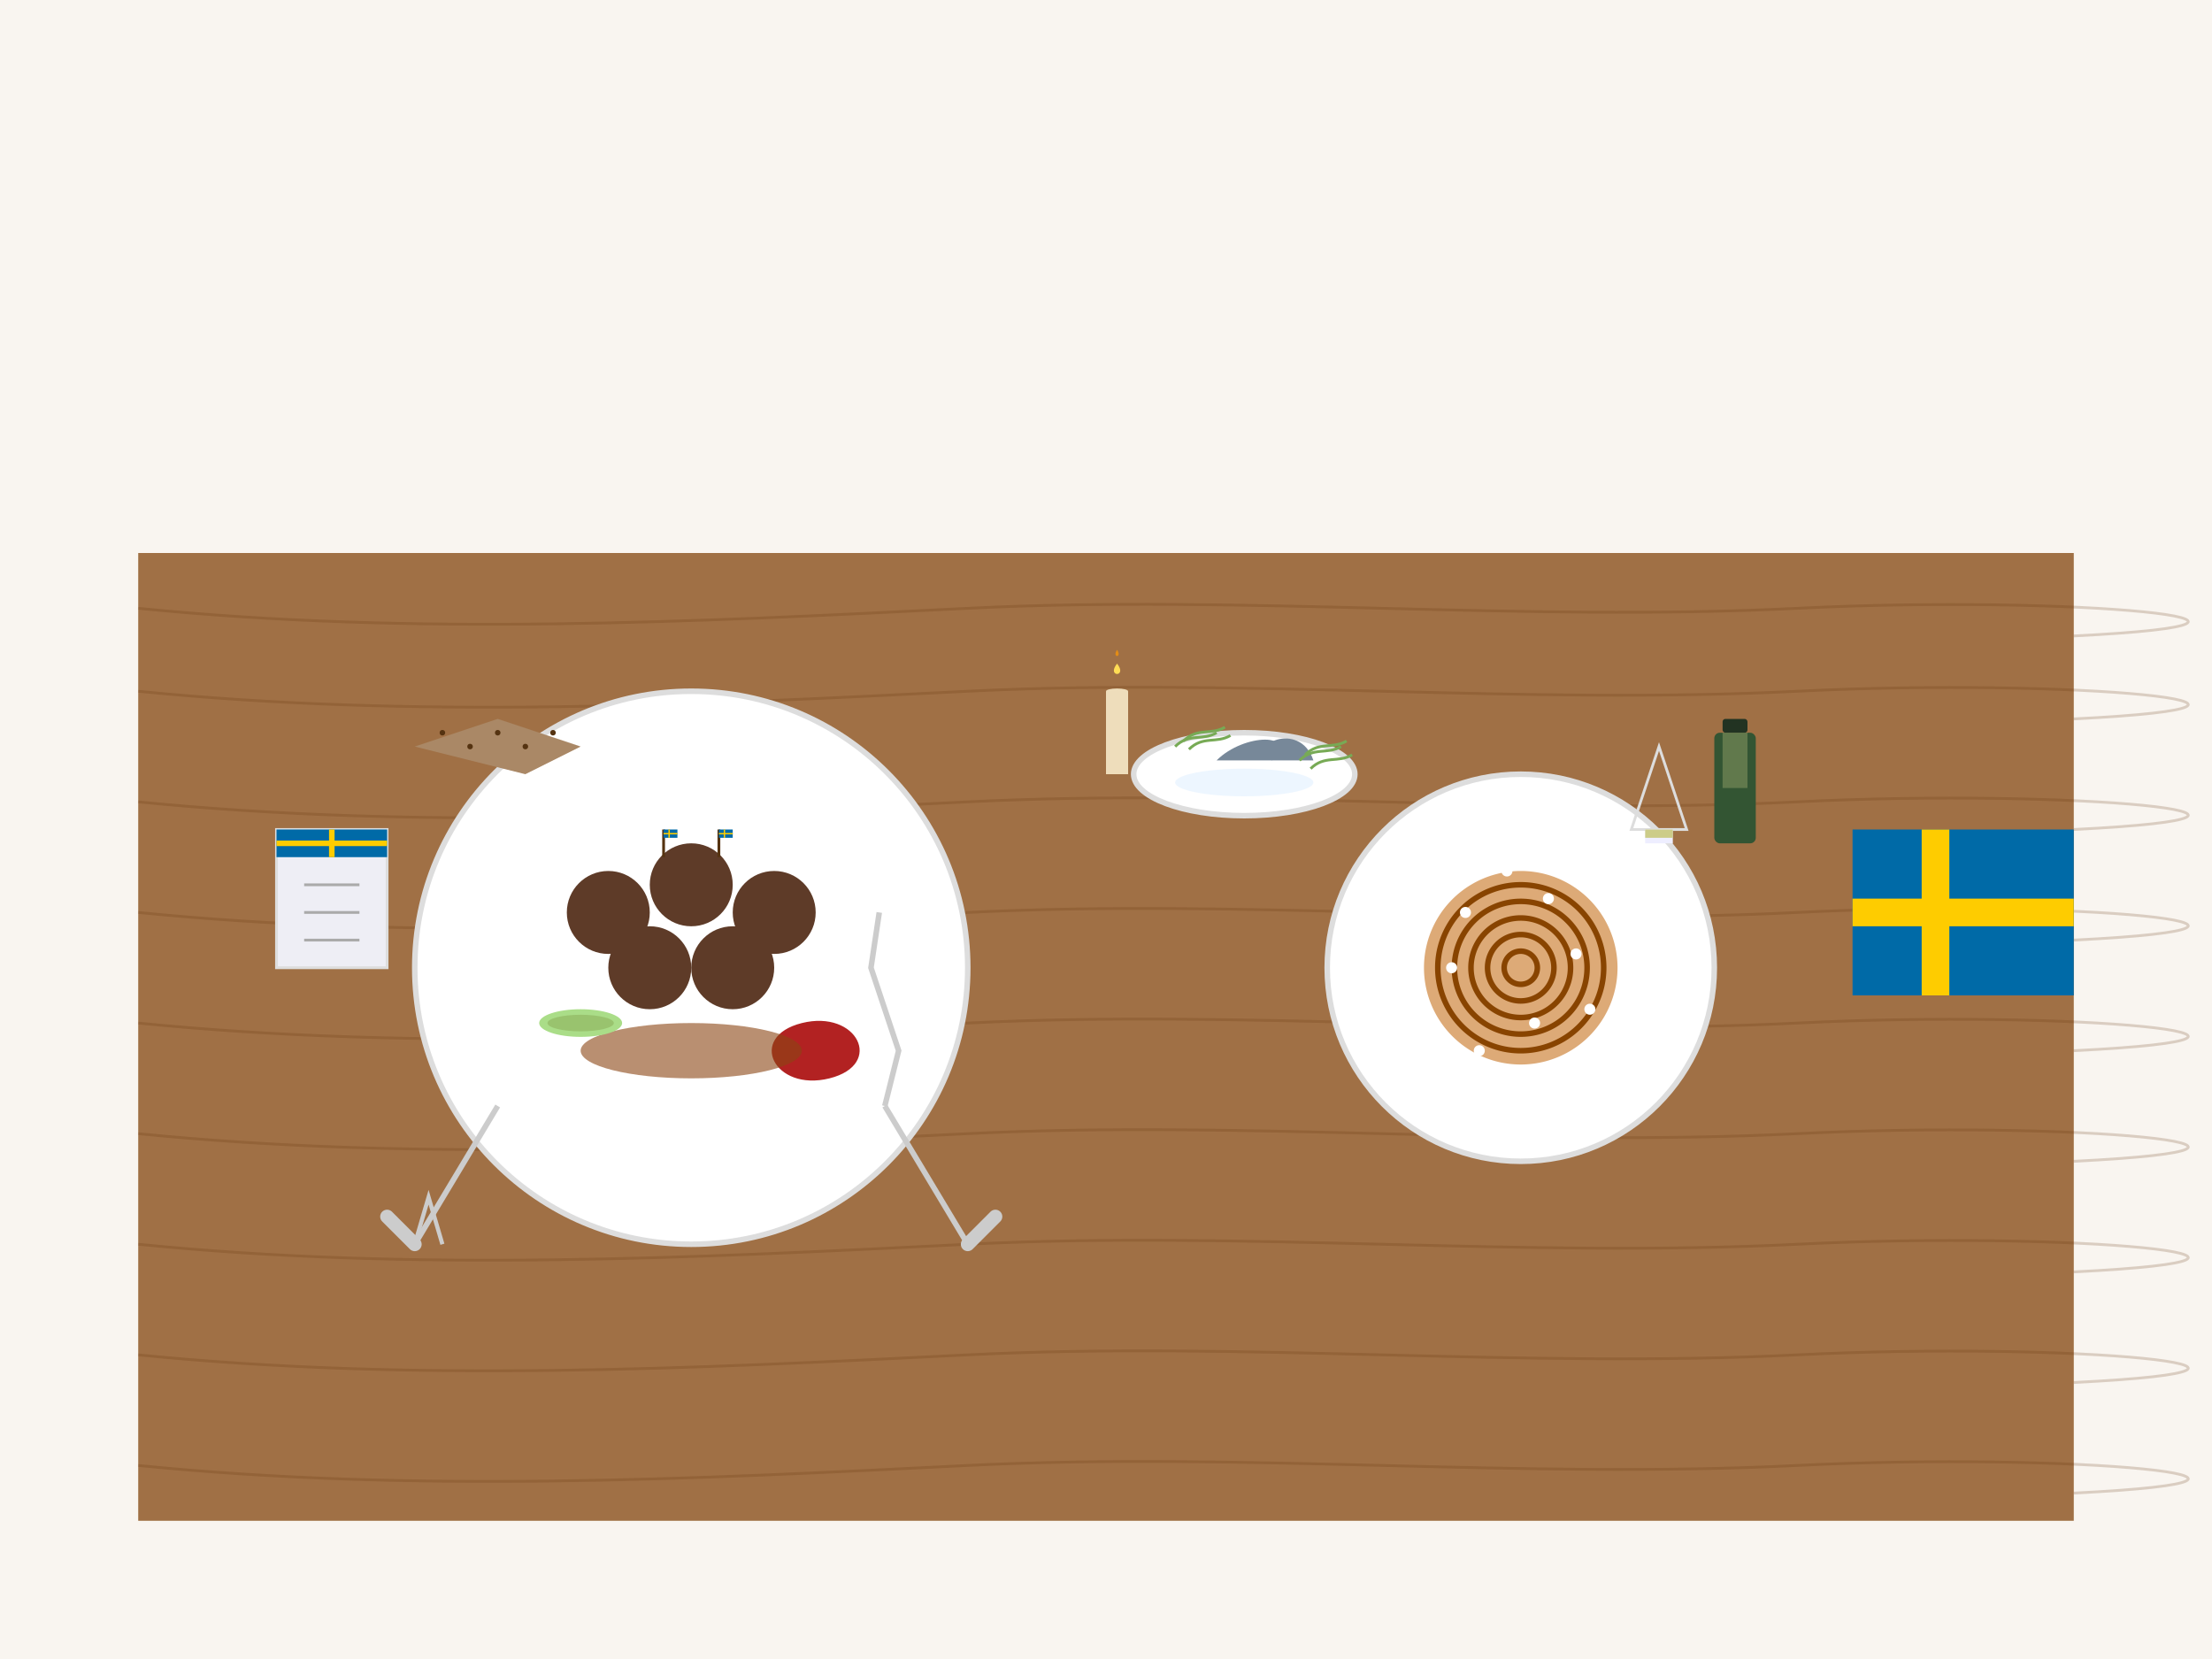 <svg xmlns="http://www.w3.org/2000/svg" viewBox="0 0 800 600">
  <!-- Background -->
  <rect width="800" height="600" fill="#F9F5F0"/>
  
  <!-- Wooden table background -->
  <rect x="50" y="200" width="700" height="350" fill="#A67C52"/>
  <rect x="50" y="200" width="700" height="350" fill="#8B4513" opacity="0.2" 
        style="mix-blend-mode: multiply"/>
  
  <!-- Wood grain texture -->
  <g fill="none" stroke="#5E2C04" stroke-width="1" opacity="0.2">
    <path d="M50,220 C150,230 250,225 350,220 C450,215 550,225 650,220 C750,215 850,225 750,230"/>
    <path d="M50,250 C150,260 250,255 350,250 C450,245 550,255 650,250 C750,245 850,255 750,260"/>
    <path d="M50,290 C150,300 250,295 350,290 C450,285 550,295 650,290 C750,285 850,295 750,300"/>
    <path d="M50,330 C150,340 250,335 350,330 C450,325 550,335 650,330 C750,325 850,335 750,340"/>
    <path d="M50,370 C150,380 250,375 350,370 C450,365 550,375 650,370 C750,365 850,375 750,380"/>
    <path d="M50,410 C150,420 250,415 350,410 C450,405 550,415 650,410 C750,405 850,415 750,420"/>
    <path d="M50,450 C150,460 250,455 350,450 C450,445 550,455 650,450 C750,445 850,455 750,460"/>
    <path d="M50,490 C150,500 250,495 350,490 C450,485 550,495 650,490 C750,485 850,495 750,500"/>
    <path d="M50,530 C150,540 250,535 350,530 C450,525 550,535 650,530 C750,525 850,535 750,540"/>
  </g>
  
  <!-- Plate with Swedish meatballs -->
  <circle cx="250" cy="350" r="100" fill="white" stroke="#DDD" stroke-width="2"/>
  
  <!-- Meatballs -->
  <circle cx="220" cy="330" r="15" fill="#5E3B28"/>
  <circle cx="250" cy="320" r="15" fill="#5E3B28"/>
  <circle cx="280" cy="330" r="15" fill="#5E3B28"/>
  <circle cx="235" cy="350" r="15" fill="#5E3B28"/>
  <circle cx="265" cy="350" r="15" fill="#5E3B28"/>
  
  <!-- Lingonberry jam -->
  <path d="M290,370 C310,365 320,385 300,390 C280,395 270,375 290,370 Z" fill="#B22222"/>
  
  <!-- Gravy -->
  <ellipse cx="250" cy="380" rx="40" ry="10" fill="#8B4513" opacity="0.6"/>
  
  <!-- Pickle slices -->
  <ellipse cx="210" cy="370" rx="15" ry="5" fill="#AADD88"/>
  <ellipse cx="210" cy="370" rx="12" ry="3" fill="#88AA55" opacity="0.5"/>
  
  <!-- Fork -->
  <path d="M180,400 L150,450" stroke="#CCC" stroke-width="2"/>
  <path d="M150,450 L140,440" stroke="#CCC" stroke-width="5" stroke-linecap="round"/>
  <path d="M150,450 L155,433 L160,450" stroke="#CCC" stroke-width="1.5" fill="none"/>
  
  <!-- Knife -->
  <path d="M320,400 L350,450" stroke="#CCC" stroke-width="2"/>
  <path d="M350,450 L360,440" stroke="#CCC" stroke-width="5" stroke-linecap="round"/>
  <path d="M320,400 L325,380 L315,350 L318,330" stroke="#CCC" stroke-width="2" fill="none"/>

  <!-- Plate with cinnamon bun -->
  <circle cx="550" cy="350" r="70" fill="white" stroke="#DDD" stroke-width="2"/>
  
  <!-- Cinnamon bun -->
  <path d="M550,350 m-35,0 a35,35 0 1,0 70,0 a35,35 0 1,0 -70,0 Z" fill="#DDAA77"/>
  <path d="M550,350 m-30,0 a30,30 0 1,0 60,0 a30,30 0 1,0 -60,0 Z" fill="none" stroke="#884400" stroke-width="2"/>
  <path d="M550,350 m-24,0 a24,24 0 1,0 48,0 a24,24 0 1,0 -48,0 Z" fill="none" stroke="#884400" stroke-width="2"/>
  <path d="M550,350 m-18,0 a18,18 0 1,0 36,0 a18,18 0 1,0 -36,0 Z" fill="none" stroke="#884400" stroke-width="2"/>
  <path d="M550,350 m-12,0 a12,12 0 1,0 24,0 a12,12 0 1,0 -24,0 Z" fill="none" stroke="#884400" stroke-width="2"/>
  <path d="M550,350 m-6,0 a6,6 0 1,0 12,0 a6,6 0 1,0 -12,0 Z" fill="none" stroke="#884400" stroke-width="2"/>
  
  <!-- Pearl sugar -->
  <circle cx="530" cy="330" r="2" fill="white"/>
  <circle cx="560" cy="325" r="2" fill="white"/>
  <circle cx="545" cy="315" r="2" fill="white"/>
  <circle cx="570" cy="345" r="2" fill="white"/>
  <circle cx="525" cy="350" r="2" fill="white"/>
  <circle cx="555" cy="370" r="2" fill="white"/>
  <circle cx="535" cy="380" r="2" fill="white"/>
  <circle cx="575" cy="365" r="2" fill="white"/>
  
  <!-- Swedish flag napkin -->
  <rect x="670" y="300" width="80" height="60" fill="#006AA7"/>
  <path d="M670,330 L750,330 M700,300 L700,360" stroke="#FECC00" stroke-width="10"/>
  
  <!-- Small aquavit glass -->
  <path d="M600,270 L610,300 L590,300 Z" fill="none" stroke="#DDDDDD" stroke-width="1"/>
  <rect x="595" y="300" width="10" height="5" fill="#EEEEFF"/>
  <rect x="595" y="300" width="10" height="3" fill="#CCCC88"/>
  
  <!-- Small aquavit bottle -->
  <rect x="620" y="265" width="15" height="40" rx="2" ry="2" fill="#335533"/>
  <rect x="623" y="260" width="9" height="5" rx="1" ry="1" fill="#223322"/>
  <rect x="623" y="265" width="9" height="20" fill="#CCCC88" opacity="0.3"/>
  
  <!-- Bowl of pickled herring -->
  <ellipse cx="450" cy="280" rx="40" ry="15" fill="white" stroke="#DDD" stroke-width="2"/>
  <path d="M440,275 C450,265 470,265 460,275 Z" fill="#778899"/>
  <path d="M460,275 C450,270 470,260 475,275 Z" fill="#778899"/>
  <ellipse cx="450" cy="283" rx="25" ry="5" fill="#DDEEFF" opacity="0.5"/>
  
  <!-- Decorative dill sprigs -->
  <g stroke="#77AA55" stroke-width="1" fill="none">
    <path d="M425,270 C430,265 435,268 440,265"/>
    <path d="M428,268 C433,263 438,266 443,263"/>
    <path d="M430,271 C435,266 440,269 445,266"/>
    
    <path d="M470,275 C475,270 480,273 485,270"/>
    <path d="M472,273 C477,268 482,271 487,268"/>
    <path d="M474,278 C479,273 484,276 489,273"/>
  </g>
  
  <!-- Crisp bread (knäckebröd) -->
  <path d="M150,270 L180,260 L210,270 L190,280 Z" fill="#AA8866"/>
  <circle cx="160" cy="265" r="1" fill="#553311"/>
  <circle cx="170" cy="270" r="1" fill="#553311"/>
  <circle cx="180" cy="265" r="1" fill="#553311"/>
  <circle cx="190" cy="270" r="1" fill="#553311"/>
  <circle cx="200" cy="265" r="1" fill="#553311"/>
  
  <!-- Candlelight -->
  <rect x="400" y="250" width="8" height="30" fill="#EEDDBB"/>
  <ellipse cx="404" cy="250" rx="4" ry="1" fill="#EEDDBB"/>
  <path d="M404,240 C408,245 400,245 404,240 Z" fill="#FFDD55"/>
  <path d="M404,235 C406,238 402,238 404,235 Z" fill="#FF9900" opacity="0.7"/>
  
  <!-- Small Swedish flag toothpicks -->
  <path d="M240,300 L240,310" stroke="#553311" stroke-width="1"/>
  <rect x="240" y="300" width="5" height="3" fill="#006AA7"/>
  <path d="M240,301.5 L245,301.5 M242,300 L242,303" stroke="#FECC00" stroke-width="0.5"/>
  
  <path d="M260,300 L260,310" stroke="#553311" stroke-width="1"/>
  <rect x="260" y="300" width="5" height="3" fill="#006AA7"/>
  <path d="M260,301.5 L265,301.5 M262,300 L262,303" stroke="#FECC00" stroke-width="0.5"/>
  
  <!-- Swedish cookbook -->
  <rect x="100" y="300" width="40" height="50" fill="#EEEEF5" stroke="#DDD" stroke-width="1"/>
  <rect x="100" y="300" width="40" height="10" fill="#006AA7"/>
  <path d="M100,305 L140,305 M120,300 L120,310" stroke="#FECC00" stroke-width="2"/>
  <path d="M110,320 L130,320 M110,330 L130,330 M110,340 L130,340" stroke="#AAA" stroke-width="1"/>
</svg>
